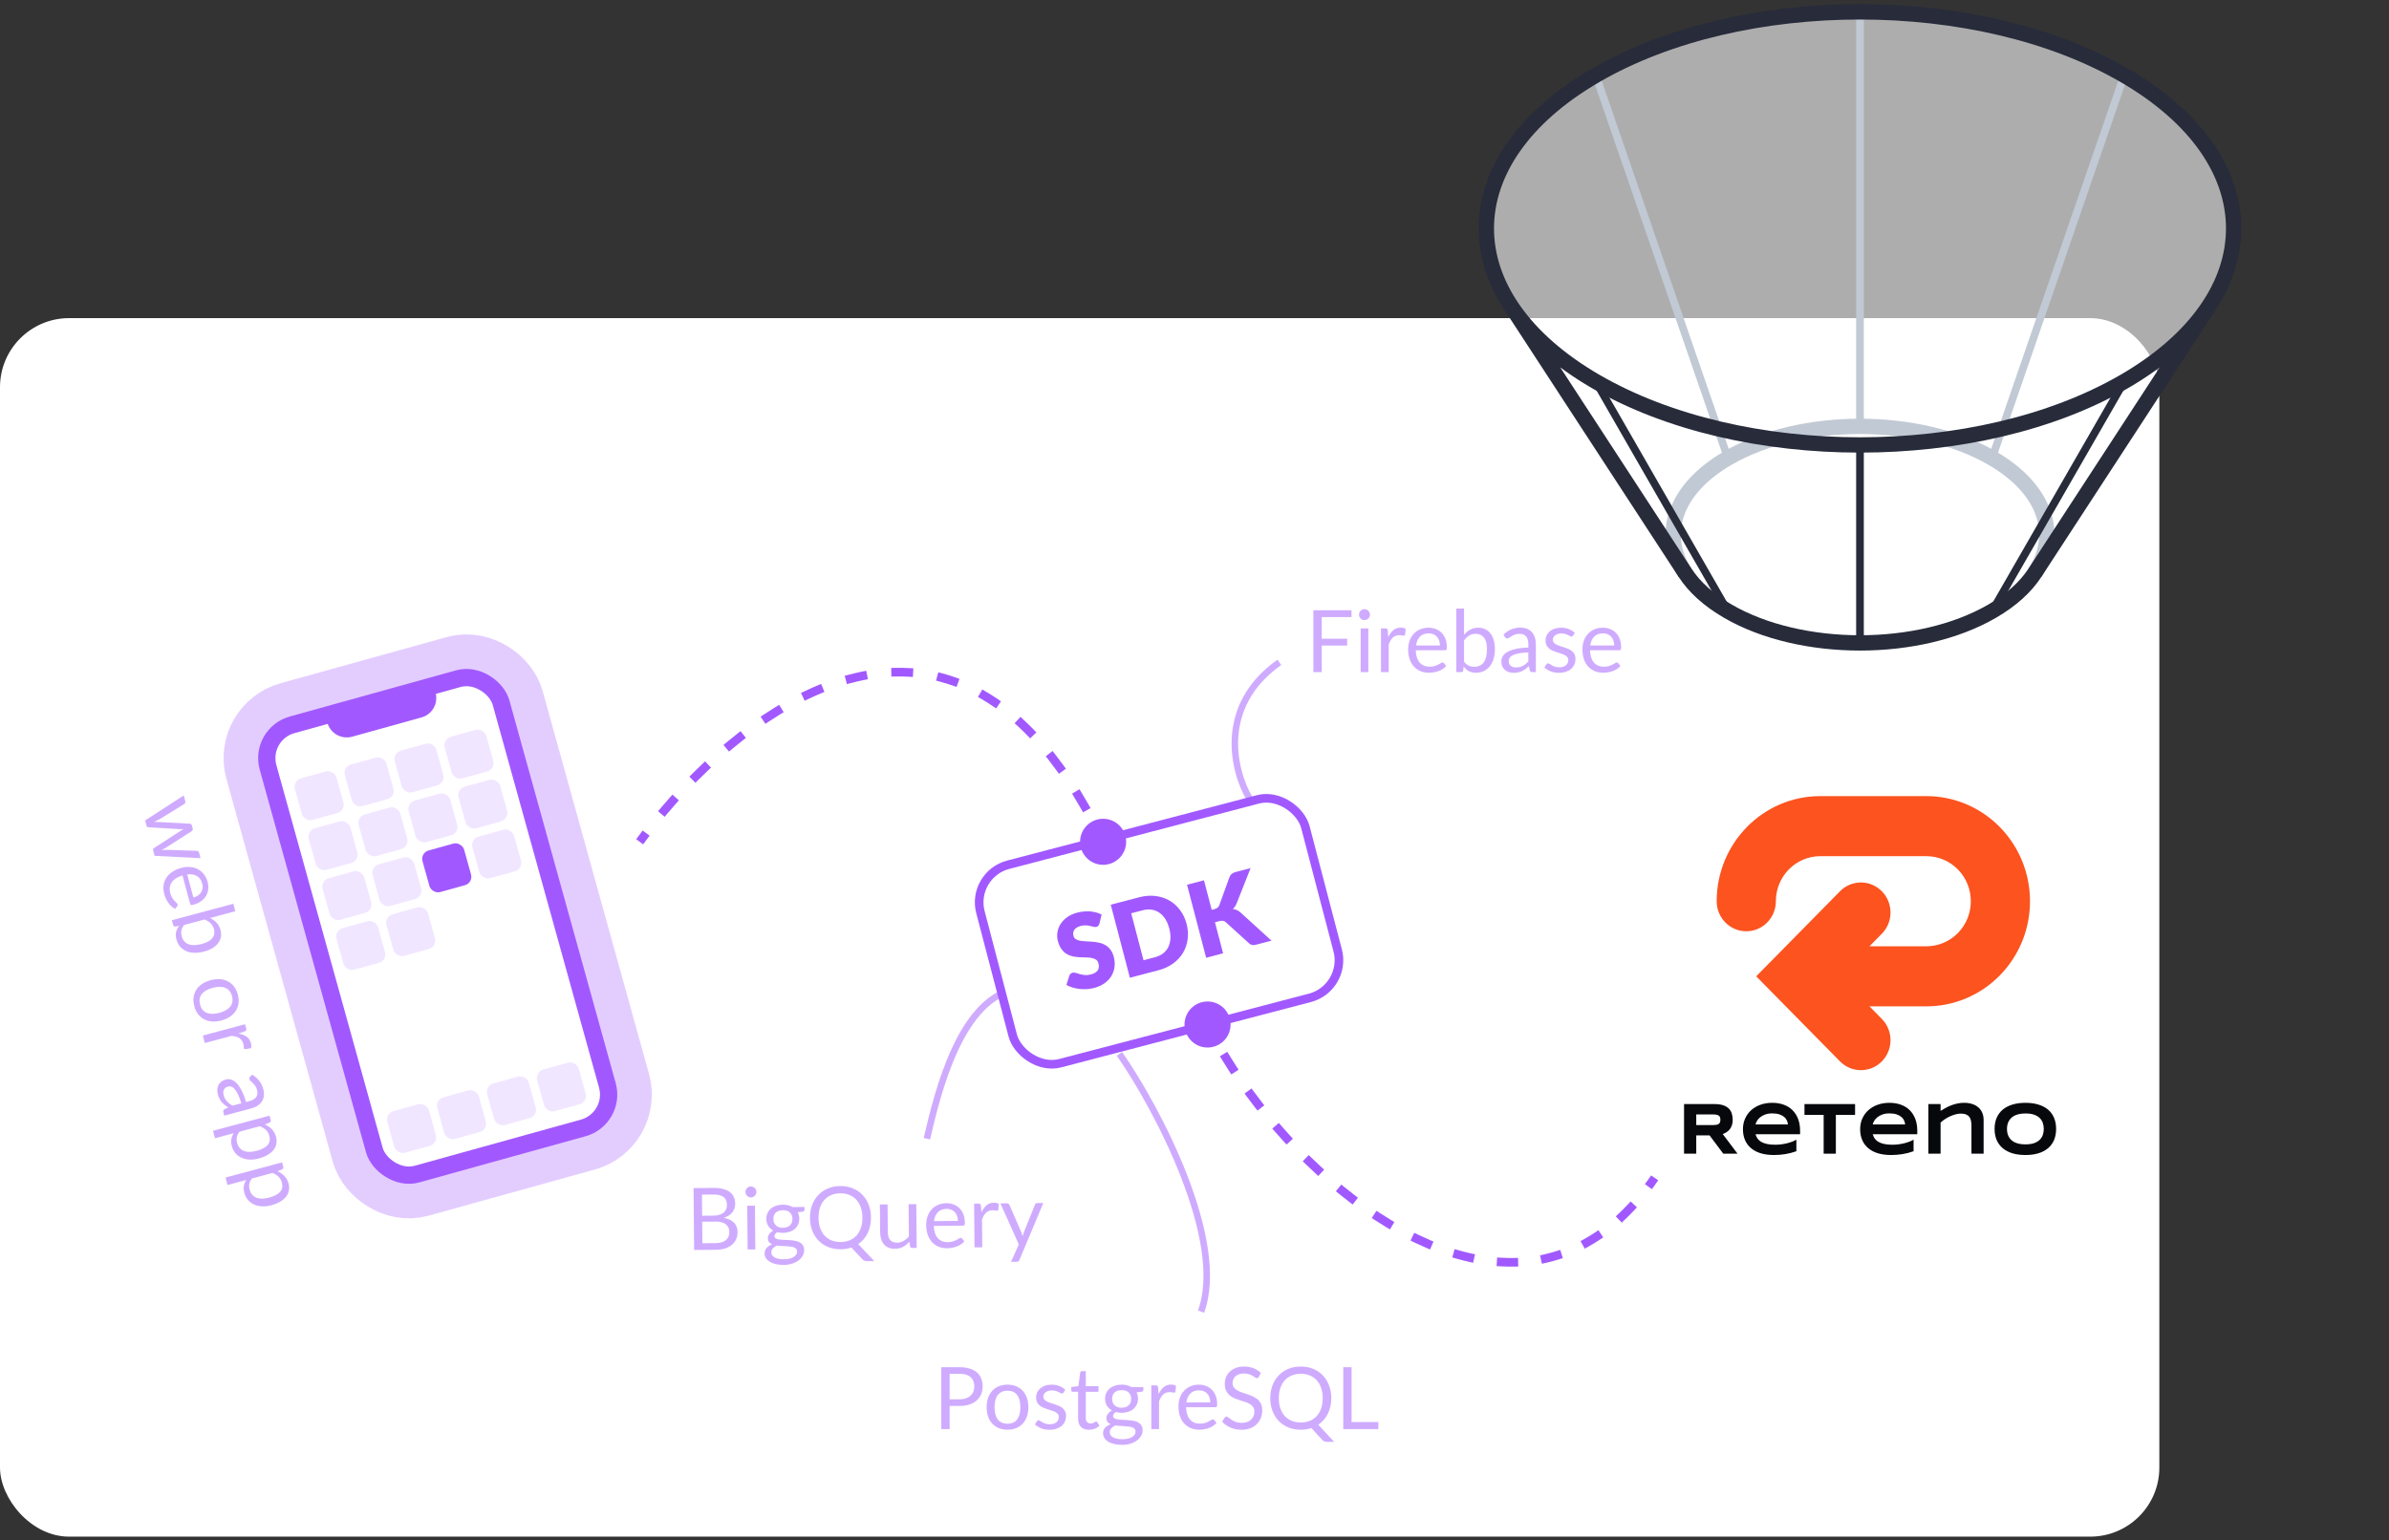 <svg xmlns="http://www.w3.org/2000/svg" width="366" height="236" viewBox="0 0 366 236" fill="none"><rect x="0" y="0" width="366" height="236" fill="#333333" stroke="none"/><rect y="48.752" width="330.816" height="186.73" rx="10.586" fill="white"></rect><path d="M259.87 176.795H258V169.194H262.688C263.192 169.194 263.619 169.251 263.968 169.365C264.321 169.479 264.607 169.642 264.825 169.852C265.047 170.062 265.206 170.317 265.304 170.615C265.405 170.911 265.455 171.241 265.455 171.606C265.455 171.927 265.413 172.207 265.329 172.447C265.248 172.686 265.138 172.893 264.996 173.066C264.859 173.236 264.697 173.38 264.513 173.498C264.328 173.616 264.133 173.714 263.928 173.791L266.196 176.795H264.008L261.912 173.996H259.87V176.795ZM263.565 171.595C263.565 171.447 263.546 171.322 263.509 171.219C263.476 171.115 263.415 171.032 263.328 170.97C263.241 170.903 263.123 170.855 262.975 170.826C262.831 170.796 262.649 170.781 262.431 170.781H259.87V172.408H262.431C262.649 172.408 262.831 172.393 262.975 172.364C263.123 172.334 263.241 172.288 263.328 172.225C263.415 172.159 263.476 172.074 263.509 171.971C263.546 171.868 263.565 171.742 263.565 171.595Z" fill="#06080C"></path><path d="M275.209 176.419C274.641 176.626 274.073 176.773 273.505 176.862C272.941 176.954 272.363 177 271.771 177C271.015 177 270.341 176.911 269.75 176.734C269.162 176.554 268.666 176.294 268.263 175.954C267.86 175.615 267.552 175.2 267.34 174.71C267.129 174.219 267.023 173.664 267.023 173.044C267.023 172.469 267.129 171.936 267.34 171.445C267.555 170.951 267.858 170.523 268.248 170.162C268.641 169.797 269.115 169.513 269.669 169.31C270.224 169.103 270.842 169 271.524 169C272.153 169 272.727 169.094 273.248 169.282C273.772 169.467 274.221 169.741 274.594 170.107C274.97 170.472 275.261 170.922 275.466 171.456C275.674 171.991 275.778 172.607 275.778 173.304V173.813H268.953C269.014 174.053 269.113 174.272 269.251 174.472C269.392 174.671 269.582 174.84 269.82 174.981C270.059 175.121 270.351 175.23 270.697 175.307C271.047 175.385 271.464 175.423 271.948 175.423C272.29 175.423 272.626 175.401 272.956 175.357C273.285 175.309 273.593 175.248 273.878 175.174C274.164 175.097 274.421 175.012 274.649 174.92C274.881 174.828 275.068 174.735 275.209 174.643V176.419ZM273.918 172.308C273.902 172.12 273.85 171.927 273.762 171.728C273.678 171.525 273.544 171.342 273.359 171.18C273.174 171.018 272.932 170.885 272.633 170.781C272.334 170.675 271.961 170.621 271.514 170.621C271.094 170.621 270.731 170.678 270.425 170.793C270.119 170.907 269.862 171.049 269.654 171.219C269.449 171.388 269.289 171.571 269.175 171.766C269.061 171.962 268.987 172.142 268.953 172.308H273.918Z" fill="#06080C"></path><path d="M281.258 170.848V176.795H279.388V170.848H276.449V169.194H284.201V170.848H281.258Z" fill="#06080C"></path><path d="M293.164 176.419C292.596 176.626 292.028 176.773 291.46 176.862C290.895 176.954 290.317 177 289.726 177C288.97 177 288.296 176.911 287.705 176.734C287.117 176.554 286.621 176.294 286.218 175.954C285.814 175.615 285.507 175.2 285.295 174.71C285.084 174.219 284.978 173.664 284.978 173.044C284.978 172.469 285.084 171.936 285.295 171.445C285.51 170.951 285.813 170.523 286.203 170.162C286.596 169.797 287.07 169.513 287.624 169.31C288.179 169.103 288.797 169 289.479 169C290.107 169 290.682 169.094 291.203 169.282C291.727 169.467 292.176 169.741 292.549 170.107C292.925 170.472 293.216 170.922 293.421 171.456C293.629 171.991 293.733 172.607 293.733 173.304V173.813H286.908C286.969 174.053 287.068 174.272 287.206 174.472C287.347 174.671 287.537 174.84 287.775 174.981C288.014 175.121 288.306 175.23 288.652 175.307C289.002 175.385 289.419 175.423 289.902 175.423C290.245 175.423 290.581 175.401 290.911 175.357C291.24 175.309 291.547 175.248 291.833 175.174C292.119 175.097 292.376 175.012 292.604 174.92C292.836 174.828 293.023 174.735 293.164 174.643V176.419ZM291.873 172.308C291.857 172.12 291.804 171.927 291.717 171.728C291.633 171.525 291.499 171.342 291.314 171.18C291.129 171.018 290.887 170.885 290.588 170.781C290.289 170.675 289.916 170.621 289.469 170.621C289.049 170.621 288.686 170.678 288.38 170.793C288.074 170.907 287.817 171.049 287.609 171.219C287.404 171.388 287.244 171.571 287.13 171.766C287.016 171.962 286.942 172.142 286.908 172.308H291.873Z" fill="#06080C"></path><path d="M302.03 176.795V172.535C302.03 172.251 302.008 171.995 301.965 171.766C301.921 171.534 301.839 171.337 301.718 171.174C301.6 171.008 301.434 170.881 301.219 170.793C301.007 170.7 300.733 170.654 300.397 170.654C300.142 170.654 299.873 170.693 299.591 170.77C299.312 170.844 299.034 170.944 298.759 171.069C298.483 171.195 298.22 171.34 297.968 171.506C297.719 171.672 297.497 171.846 297.302 172.026V176.795H295.432V169.194H297.302V170.234C297.537 170.086 297.788 169.941 298.053 169.797C298.319 169.649 298.601 169.516 298.9 169.398C299.199 169.28 299.517 169.184 299.853 169.111C300.189 169.037 300.543 169 300.916 169C301.383 169 301.8 169.063 302.166 169.188C302.536 169.31 302.849 169.485 303.104 169.714C303.359 169.939 303.554 170.213 303.689 170.538C303.826 170.859 303.895 171.219 303.895 171.617V176.795H302.03Z" fill="#06080C"></path><path d="M315 173C315 173.653 314.891 174.23 314.672 174.732C314.454 175.23 314.141 175.646 313.735 175.982C313.328 176.318 312.834 176.572 312.253 176.746C311.675 176.915 311.025 177 310.302 177C309.58 177 308.926 176.915 308.341 176.746C307.76 176.572 307.264 176.318 306.854 175.982C306.444 175.646 306.128 175.23 305.907 174.732C305.685 174.23 305.574 173.653 305.574 173C305.574 172.347 305.685 171.772 305.907 171.274C306.128 170.772 306.444 170.354 306.854 170.018C307.264 169.682 307.76 169.43 308.341 169.26C308.926 169.087 309.58 169 310.302 169C311.025 169 311.675 169.087 312.253 169.26C312.834 169.43 313.328 169.682 313.735 170.018C314.141 170.354 314.454 170.772 314.672 171.274C314.891 171.772 315 172.347 315 173ZM313.11 173C313.11 172.716 313.068 172.434 312.984 172.154C312.903 171.87 312.757 171.615 312.545 171.39C312.337 171.165 312.051 170.982 311.688 170.842C311.325 170.702 310.863 170.632 310.302 170.632C309.926 170.632 309.595 170.665 309.309 170.732C309.023 170.794 308.776 170.883 308.568 170.997C308.36 171.112 308.185 171.246 308.044 171.401C307.903 171.552 307.79 171.716 307.706 171.893C307.622 172.067 307.562 172.249 307.525 172.441C307.491 172.629 307.474 172.816 307.474 173C307.474 173.188 307.491 173.378 307.525 173.57C307.562 173.762 307.622 173.946 307.706 174.123C307.79 174.296 307.903 174.459 308.044 174.61C308.185 174.761 308.36 174.894 308.568 175.008C308.776 175.119 309.023 175.207 309.309 175.274C309.595 175.337 309.926 175.368 310.302 175.368C310.863 175.368 311.325 175.298 311.688 175.158C312.051 175.018 312.337 174.835 312.545 174.61C312.757 174.385 312.903 174.132 312.984 173.852C313.068 173.568 313.11 173.284 313.11 173Z" fill="#06080C"></path><path fill-rule="evenodd" clip-rule="evenodd" d="M272.066 138.11C272.066 134.297 275.11 131.205 278.865 131.205H295.135C296.938 131.205 298.668 131.933 299.943 133.228C302.598 135.924 302.598 140.295 299.943 142.992C298.668 144.286 296.938 145.014 295.135 145.014H286.408L288.303 143.09C290.073 141.293 290.073 138.378 288.303 136.581C286.532 134.784 283.662 134.784 281.892 136.581L269.055 149.616L281.892 162.652C283.662 164.449 286.532 164.449 288.303 162.652C290.073 160.854 290.073 157.94 288.303 156.143L286.408 154.219H295.135C299.343 154.219 303.378 152.522 306.353 149.501C312.549 143.21 312.549 133.01 306.353 126.718C303.378 123.697 299.343 122 295.135 122H278.865C270.115 122 263.02 129.192 263 138.072C263 138.084 263 138.097 263 138.11C263 140.652 265.029 142.712 267.533 142.712C270.036 142.712 272.066 140.652 272.066 138.11L272.066 138.11Z" fill="#FC531F"></path><path opacity="0.5" d="M202.494 94.564V97.879H206.391V98.924H202.494V103H201.211V93.519H207.053V94.564H202.494ZM209.633 96.298V103H208.455V96.298H209.633ZM209.884 94.194C209.884 94.308 209.86 94.416 209.812 94.518C209.768 94.615 209.706 94.703 209.626 94.782C209.551 94.858 209.461 94.917 209.355 94.961C209.254 95.005 209.146 95.027 209.031 95.027C208.916 95.027 208.808 95.005 208.707 94.961C208.61 94.917 208.524 94.858 208.449 94.782C208.374 94.703 208.314 94.615 208.27 94.518C208.226 94.416 208.204 94.308 208.204 94.194C208.204 94.079 208.226 93.971 208.27 93.87C208.314 93.764 208.374 93.673 208.449 93.598C208.524 93.519 208.61 93.457 208.707 93.413C208.808 93.369 208.916 93.347 209.031 93.347C209.146 93.347 209.254 93.369 209.355 93.413C209.461 93.457 209.551 93.519 209.626 93.598C209.706 93.673 209.768 93.764 209.812 93.87C209.86 93.971 209.884 94.079 209.884 94.194ZM212.686 97.641C212.898 97.182 213.158 96.825 213.467 96.569C213.776 96.309 214.153 96.179 214.598 96.179C214.74 96.179 214.874 96.194 215.002 96.225C215.134 96.256 215.251 96.304 215.353 96.371L215.267 97.25C215.24 97.361 215.174 97.416 215.068 97.416C215.006 97.416 214.916 97.403 214.797 97.376C214.678 97.35 214.543 97.336 214.393 97.336C214.182 97.336 213.992 97.367 213.824 97.429C213.661 97.491 213.513 97.583 213.381 97.707C213.253 97.826 213.136 97.976 213.03 98.157C212.929 98.333 212.836 98.536 212.752 98.766V103H211.568V96.298H212.243C212.371 96.298 212.459 96.322 212.508 96.371C212.556 96.419 212.589 96.503 212.607 96.622L212.686 97.641ZM220.603 98.918C220.603 98.644 220.563 98.395 220.484 98.17C220.409 97.941 220.296 97.744 220.146 97.581C220.001 97.414 219.822 97.286 219.61 97.198C219.399 97.105 219.158 97.058 218.889 97.058C218.324 97.058 217.877 97.224 217.546 97.555C217.22 97.881 217.017 98.335 216.937 98.918H220.603ZM221.555 102.06C221.41 102.237 221.236 102.391 221.033 102.524C220.83 102.652 220.612 102.757 220.378 102.841C220.148 102.925 219.91 102.987 219.663 103.026C219.416 103.071 219.171 103.093 218.929 103.093C218.466 103.093 218.038 103.015 217.645 102.861C217.257 102.702 216.92 102.473 216.633 102.173C216.351 101.869 216.13 101.494 215.971 101.048C215.812 100.603 215.733 100.091 215.733 99.513C215.733 99.046 215.804 98.609 215.945 98.203C216.09 97.797 216.298 97.447 216.567 97.151C216.836 96.851 217.164 96.618 217.553 96.45C217.941 96.278 218.377 96.192 218.863 96.192C219.264 96.192 219.634 96.26 219.974 96.397C220.318 96.529 220.614 96.723 220.861 96.979C221.112 97.231 221.308 97.544 221.45 97.919C221.591 98.289 221.661 98.713 221.661 99.189C221.661 99.374 221.641 99.498 221.602 99.559C221.562 99.621 221.487 99.652 221.377 99.652H216.898C216.911 100.076 216.968 100.444 217.07 100.757C217.175 101.07 217.321 101.333 217.506 101.544C217.692 101.752 217.912 101.908 218.168 102.014C218.424 102.116 218.71 102.166 219.028 102.166C219.324 102.166 219.577 102.133 219.789 102.067C220.005 101.997 220.19 101.922 220.345 101.842C220.499 101.763 220.627 101.69 220.728 101.624C220.834 101.553 220.925 101.518 221 101.518C221.097 101.518 221.172 101.555 221.225 101.63L221.555 102.06ZM224.292 101.386C224.508 101.677 224.744 101.882 225 102.001C225.26 102.12 225.545 102.18 225.854 102.18C226.484 102.18 226.967 101.957 227.303 101.511C227.638 101.066 227.805 100.402 227.805 99.52C227.805 98.699 227.656 98.097 227.356 97.714C227.06 97.325 226.637 97.131 226.085 97.131C225.701 97.131 225.366 97.219 225.08 97.396C224.797 97.572 224.535 97.822 224.292 98.144V101.386ZM224.292 97.264C224.575 96.937 224.892 96.677 225.245 96.483C225.602 96.289 226.012 96.192 226.476 96.192C226.868 96.192 227.221 96.267 227.534 96.417C227.852 96.567 228.121 96.785 228.341 97.072C228.562 97.354 228.73 97.698 228.844 98.104C228.963 98.51 229.023 98.966 229.023 99.474C229.023 100.016 228.957 100.51 228.824 100.956C228.692 101.401 228.5 101.783 228.249 102.1C228.002 102.413 227.7 102.658 227.342 102.835C226.985 103.007 226.584 103.093 226.138 103.093C225.697 103.093 225.324 103.011 225.02 102.848C224.72 102.68 224.458 102.444 224.233 102.14L224.173 102.749C224.138 102.916 224.036 103 223.869 103H223.108V93.254H224.292V97.264ZM234.145 99.983C233.602 100.001 233.139 100.045 232.755 100.115C232.376 100.181 232.065 100.27 231.823 100.38C231.584 100.49 231.41 100.62 231.3 100.77C231.194 100.92 231.141 101.088 231.141 101.273C231.141 101.45 231.17 101.602 231.227 101.73C231.284 101.858 231.362 101.963 231.459 102.047C231.56 102.127 231.677 102.186 231.809 102.226C231.946 102.261 232.092 102.279 232.246 102.279C232.453 102.279 232.643 102.259 232.815 102.219C232.987 102.175 233.148 102.113 233.298 102.034C233.452 101.955 233.598 101.86 233.735 101.75C233.876 101.639 234.013 101.514 234.145 101.372V99.983ZM230.34 97.244C230.711 96.886 231.11 96.62 231.538 96.443C231.966 96.267 232.44 96.179 232.961 96.179C233.335 96.179 233.668 96.24 233.96 96.364C234.251 96.487 234.495 96.659 234.694 96.88C234.892 97.1 235.042 97.367 235.144 97.68C235.245 97.994 235.296 98.338 235.296 98.713V103H234.773C234.659 103 234.57 102.982 234.509 102.947C234.447 102.907 234.398 102.832 234.363 102.722L234.231 102.087C234.054 102.25 233.882 102.396 233.715 102.524C233.547 102.647 233.371 102.753 233.185 102.841C233 102.925 232.802 102.989 232.59 103.033C232.383 103.082 232.151 103.106 231.895 103.106C231.635 103.106 231.39 103.071 231.161 103C230.932 102.925 230.731 102.815 230.559 102.669C230.391 102.524 230.257 102.341 230.155 102.12C230.058 101.895 230.01 101.63 230.01 101.326C230.01 101.061 230.082 100.808 230.228 100.565C230.374 100.318 230.61 100.1 230.936 99.91C231.262 99.721 231.688 99.566 232.213 99.447C232.738 99.323 233.382 99.253 234.145 99.235V98.713C234.145 98.192 234.032 97.8 233.807 97.535C233.582 97.266 233.254 97.131 232.822 97.131C232.53 97.131 232.286 97.169 232.087 97.244C231.893 97.314 231.723 97.396 231.578 97.489C231.437 97.577 231.313 97.658 231.207 97.733C231.106 97.804 231.004 97.839 230.903 97.839C230.823 97.839 230.755 97.819 230.698 97.78C230.64 97.736 230.592 97.683 230.552 97.621L230.34 97.244ZM240.994 97.403C240.941 97.5 240.859 97.548 240.749 97.548C240.683 97.548 240.608 97.524 240.524 97.475C240.44 97.427 240.336 97.374 240.213 97.317C240.094 97.255 239.95 97.2 239.783 97.151C239.615 97.098 239.417 97.072 239.187 97.072C238.989 97.072 238.81 97.098 238.651 97.151C238.493 97.2 238.356 97.268 238.241 97.356C238.131 97.445 238.045 97.548 237.983 97.667C237.926 97.782 237.897 97.908 237.897 98.044C237.897 98.216 237.946 98.36 238.043 98.474C238.144 98.589 238.277 98.688 238.44 98.772C238.603 98.856 238.788 98.931 238.996 98.997C239.203 99.059 239.415 99.127 239.631 99.202C239.851 99.273 240.065 99.352 240.272 99.44C240.48 99.529 240.665 99.639 240.828 99.771C240.991 99.904 241.122 100.067 241.219 100.261C241.32 100.451 241.371 100.68 241.371 100.949C241.371 101.258 241.316 101.544 241.205 101.809C241.095 102.069 240.932 102.296 240.716 102.491C240.5 102.68 240.235 102.83 239.922 102.94C239.609 103.051 239.247 103.106 238.837 103.106C238.369 103.106 237.946 103.031 237.566 102.881C237.187 102.727 236.865 102.53 236.6 102.292L236.878 101.842C236.914 101.785 236.955 101.741 237.004 101.71C237.053 101.679 237.114 101.664 237.189 101.664C237.269 101.664 237.352 101.694 237.441 101.756C237.529 101.818 237.635 101.886 237.758 101.961C237.886 102.036 238.041 102.105 238.221 102.166C238.402 102.228 238.627 102.259 238.896 102.259C239.126 102.259 239.326 102.23 239.498 102.173C239.67 102.111 239.814 102.03 239.928 101.928C240.043 101.827 240.127 101.71 240.18 101.577C240.237 101.445 240.266 101.304 240.266 101.154C240.266 100.969 240.215 100.817 240.114 100.698C240.017 100.574 239.887 100.47 239.723 100.387C239.56 100.298 239.373 100.223 239.161 100.162C238.954 100.095 238.74 100.027 238.519 99.957C238.303 99.886 238.089 99.806 237.877 99.718C237.67 99.626 237.485 99.511 237.322 99.374C237.158 99.237 237.026 99.07 236.925 98.871C236.828 98.668 236.779 98.424 236.779 98.137C236.779 97.881 236.832 97.636 236.938 97.403C237.044 97.164 237.198 96.957 237.401 96.781C237.604 96.6 237.853 96.457 238.149 96.351C238.444 96.245 238.782 96.192 239.161 96.192C239.602 96.192 239.997 96.262 240.345 96.403C240.698 96.54 241.002 96.73 241.258 96.972L240.994 97.403ZM247.301 98.918C247.301 98.644 247.261 98.395 247.181 98.17C247.106 97.941 246.994 97.744 246.844 97.581C246.698 97.414 246.52 97.286 246.308 97.198C246.096 97.105 245.856 97.058 245.587 97.058C245.022 97.058 244.575 97.224 244.244 97.555C243.917 97.881 243.715 98.335 243.635 98.918H247.301ZM248.253 102.06C248.108 102.237 247.934 102.391 247.731 102.524C247.528 102.652 247.309 102.757 247.076 102.841C246.846 102.925 246.608 102.987 246.361 103.026C246.114 103.071 245.869 103.093 245.627 103.093C245.163 103.093 244.736 103.015 244.343 102.861C243.955 102.702 243.617 102.473 243.331 102.173C243.048 101.869 242.828 101.494 242.669 101.048C242.51 100.603 242.431 100.091 242.431 99.513C242.431 99.046 242.502 98.609 242.643 98.203C242.788 97.797 242.996 97.447 243.265 97.151C243.534 96.851 243.862 96.618 244.25 96.45C244.639 96.278 245.075 96.192 245.56 96.192C245.962 96.192 246.332 96.26 246.672 96.397C247.016 96.529 247.312 96.723 247.559 96.979C247.81 97.231 248.006 97.544 248.147 97.919C248.289 98.289 248.359 98.713 248.359 99.189C248.359 99.374 248.339 99.498 248.3 99.559C248.26 99.621 248.185 99.652 248.075 99.652H243.595C243.609 100.076 243.666 100.444 243.767 100.757C243.873 101.07 244.019 101.333 244.204 101.544C244.389 101.752 244.61 101.908 244.866 102.014C245.122 102.116 245.408 102.166 245.726 102.166C246.021 102.166 246.275 102.133 246.487 102.067C246.703 101.997 246.888 101.922 247.043 101.842C247.197 101.763 247.325 101.69 247.426 101.624C247.532 101.553 247.623 101.518 247.698 101.518C247.795 101.518 247.87 101.555 247.922 101.63L248.253 102.06Z" fill="#A159FF"></path><path opacity="0.5" d="M147.009 214.435C147.376 214.435 147.698 214.386 147.975 214.289C148.258 214.192 148.494 214.058 148.683 213.886C148.877 213.709 149.023 213.5 149.12 213.257C149.217 213.014 149.266 212.748 149.266 212.456C149.266 211.852 149.078 211.38 148.703 211.041C148.333 210.701 147.768 210.531 147.009 210.531H145.488V214.435H147.009ZM147.009 209.519C147.609 209.519 148.13 209.589 148.571 209.731C149.016 209.867 149.385 210.064 149.676 210.319C149.967 210.575 150.183 210.884 150.324 211.246C150.47 211.607 150.543 212.011 150.543 212.456C150.543 212.898 150.465 213.301 150.311 213.667C150.157 214.033 149.929 214.349 149.63 214.613C149.334 214.878 148.966 215.085 148.525 215.235C148.088 215.381 147.583 215.454 147.009 215.454H145.488V219H144.211V209.519H147.009ZM154.356 212.192C154.846 212.192 155.287 212.273 155.68 212.437C156.072 212.6 156.408 212.831 156.685 213.131C156.963 213.431 157.175 213.795 157.321 214.223C157.471 214.646 157.546 215.121 157.546 215.646C157.546 216.175 157.471 216.651 157.321 217.075C157.175 217.498 156.963 217.86 156.685 218.16C156.408 218.46 156.072 218.691 155.68 218.854C155.287 219.013 154.846 219.093 154.356 219.093C153.862 219.093 153.417 219.013 153.02 218.854C152.627 218.691 152.292 218.46 152.014 218.16C151.736 217.86 151.523 217.498 151.373 217.075C151.227 216.651 151.154 216.175 151.154 215.646C151.154 215.121 151.227 214.646 151.373 214.223C151.523 213.795 151.736 213.431 152.014 213.131C152.292 212.831 152.627 212.6 153.02 212.437C153.417 212.273 153.862 212.192 154.356 212.192ZM154.356 218.173C155.018 218.173 155.512 217.952 155.839 217.511C156.165 217.066 156.328 216.446 156.328 215.652C156.328 214.854 156.165 214.232 155.839 213.786C155.512 213.341 155.018 213.118 154.356 213.118C154.021 213.118 153.728 213.175 153.477 213.29C153.23 213.405 153.022 213.57 152.855 213.786C152.691 214.002 152.568 214.269 152.484 214.587C152.405 214.9 152.365 215.255 152.365 215.652C152.365 216.446 152.528 217.066 152.855 217.511C153.185 217.952 153.686 218.173 154.356 218.173ZM162.943 213.403C162.89 213.5 162.808 213.548 162.698 213.548C162.632 213.548 162.557 213.524 162.473 213.475C162.389 213.427 162.286 213.374 162.162 213.317C162.043 213.255 161.9 213.2 161.732 213.151C161.565 213.098 161.366 213.072 161.137 213.072C160.938 213.072 160.76 213.098 160.601 213.151C160.442 213.2 160.305 213.268 160.191 213.356C160.08 213.445 159.994 213.548 159.932 213.667C159.875 213.782 159.846 213.908 159.846 214.044C159.846 214.216 159.895 214.36 159.992 214.474C160.093 214.589 160.226 214.688 160.389 214.772C160.552 214.856 160.737 214.931 160.945 214.997C161.152 215.059 161.364 215.127 161.58 215.202C161.8 215.273 162.014 215.352 162.222 215.44C162.429 215.529 162.614 215.639 162.778 215.771C162.941 215.904 163.071 216.067 163.168 216.261C163.269 216.451 163.32 216.68 163.32 216.949C163.32 217.258 163.265 217.544 163.155 217.809C163.044 218.069 162.881 218.296 162.665 218.491C162.449 218.68 162.184 218.83 161.871 218.94C161.558 219.051 161.196 219.106 160.786 219.106C160.318 219.106 159.895 219.031 159.516 218.881C159.136 218.727 158.814 218.53 158.55 218.292L158.828 217.842C158.863 217.785 158.905 217.741 158.953 217.71C159.002 217.679 159.064 217.664 159.139 217.664C159.218 217.664 159.302 217.694 159.39 217.756C159.478 217.818 159.584 217.886 159.708 217.961C159.835 218.036 159.99 218.105 160.171 218.166C160.352 218.228 160.576 218.259 160.846 218.259C161.075 218.259 161.276 218.23 161.448 218.173C161.62 218.111 161.763 218.03 161.878 217.928C161.992 217.827 162.076 217.71 162.129 217.577C162.186 217.445 162.215 217.304 162.215 217.154C162.215 216.969 162.164 216.817 162.063 216.698C161.966 216.574 161.836 216.47 161.673 216.387C161.509 216.298 161.322 216.223 161.11 216.162C160.903 216.095 160.689 216.027 160.468 215.956C160.252 215.886 160.038 215.807 159.827 215.718C159.619 215.626 159.434 215.511 159.271 215.374C159.108 215.238 158.975 215.07 158.874 214.871C158.777 214.669 158.728 214.424 158.728 214.137C158.728 213.881 158.781 213.636 158.887 213.403C158.993 213.164 159.147 212.957 159.35 212.781C159.553 212.6 159.802 212.456 160.098 212.351C160.393 212.245 160.731 212.192 161.11 212.192C161.551 212.192 161.946 212.262 162.295 212.404C162.647 212.54 162.952 212.73 163.208 212.973L162.943 213.403ZM166.822 219.106C166.292 219.106 165.884 218.958 165.598 218.663C165.315 218.367 165.174 217.941 165.174 217.386V213.284H164.367C164.296 213.284 164.237 213.264 164.188 213.224C164.14 213.18 164.116 213.114 164.116 213.025V212.556L165.214 212.417L165.485 210.346C165.498 210.28 165.527 210.227 165.571 210.187C165.62 210.143 165.681 210.121 165.756 210.121H166.352V212.43H168.29V213.284H166.352V217.306C166.352 217.589 166.42 217.798 166.557 217.935C166.694 218.072 166.87 218.14 167.086 218.14C167.21 218.14 167.316 218.124 167.404 218.094C167.496 218.058 167.576 218.021 167.642 217.981C167.708 217.941 167.763 217.906 167.807 217.875C167.856 217.84 167.898 217.822 167.933 217.822C167.995 217.822 168.05 217.86 168.099 217.935L168.443 218.497C168.24 218.687 167.995 218.837 167.708 218.947C167.422 219.053 167.126 219.106 166.822 219.106ZM171.842 215.725C172.08 215.725 172.29 215.692 172.471 215.626C172.651 215.56 172.804 215.467 172.927 215.348C173.051 215.229 173.143 215.088 173.205 214.924C173.267 214.757 173.298 214.574 173.298 214.375C173.298 213.965 173.172 213.639 172.921 213.396C172.674 213.153 172.314 213.032 171.842 213.032C171.366 213.032 171.002 213.153 170.75 213.396C170.503 213.639 170.38 213.965 170.38 214.375C170.38 214.574 170.411 214.757 170.472 214.924C170.539 215.088 170.633 215.229 170.757 215.348C170.88 215.467 171.033 215.56 171.214 215.626C171.394 215.692 171.604 215.725 171.842 215.725ZM173.966 219.364C173.966 219.201 173.92 219.068 173.827 218.967C173.734 218.865 173.609 218.786 173.45 218.729C173.295 218.671 173.115 218.632 172.907 218.61C172.7 218.583 172.479 218.563 172.246 218.55C172.016 218.537 171.783 218.524 171.544 218.51C171.306 218.497 171.077 218.475 170.856 218.444C170.609 218.559 170.406 218.704 170.248 218.881C170.093 219.053 170.016 219.256 170.016 219.49C170.016 219.64 170.053 219.779 170.128 219.906C170.208 220.039 170.327 220.151 170.486 220.244C170.645 220.341 170.843 220.416 171.081 220.469C171.324 220.526 171.608 220.555 171.935 220.555C172.252 220.555 172.537 220.526 172.788 220.469C173.04 220.411 173.251 220.33 173.423 220.224C173.6 220.118 173.734 219.992 173.827 219.847C173.92 219.701 173.966 219.54 173.966 219.364ZM175.163 212.562V212.999C175.163 213.145 175.071 213.237 174.886 213.277L174.125 213.376C174.275 213.667 174.35 213.989 174.35 214.342C174.35 214.669 174.286 214.966 174.158 215.235C174.034 215.5 173.862 215.727 173.642 215.917C173.421 216.106 173.157 216.252 172.848 216.353C172.539 216.455 172.204 216.506 171.842 216.506C171.529 216.506 171.233 216.468 170.955 216.393C170.814 216.481 170.706 216.576 170.631 216.678C170.556 216.775 170.519 216.874 170.519 216.975C170.519 217.134 170.583 217.255 170.711 217.339C170.843 217.419 171.015 217.476 171.227 217.511C171.438 217.547 171.679 217.569 171.948 217.577C172.221 217.586 172.499 217.602 172.782 217.624C173.068 217.641 173.346 217.675 173.615 217.723C173.889 217.772 174.131 217.851 174.343 217.961C174.555 218.072 174.725 218.224 174.852 218.418C174.985 218.612 175.051 218.863 175.051 219.172C175.051 219.459 174.978 219.737 174.833 220.006C174.691 220.275 174.486 220.513 174.217 220.72C173.948 220.932 173.617 221.1 173.225 221.223C172.837 221.351 172.398 221.415 171.908 221.415C171.419 221.415 170.991 221.366 170.625 221.269C170.259 221.172 169.954 221.042 169.712 220.879C169.469 220.716 169.286 220.526 169.162 220.31C169.043 220.098 168.984 219.876 168.984 219.642C168.984 219.311 169.087 219.031 169.295 218.802C169.502 218.572 169.787 218.389 170.148 218.252C169.95 218.164 169.791 218.047 169.672 217.902C169.557 217.752 169.5 217.551 169.5 217.3C169.5 217.203 169.518 217.103 169.553 217.002C169.588 216.896 169.641 216.792 169.712 216.691C169.787 216.585 169.877 216.486 169.983 216.393C170.089 216.301 170.212 216.219 170.353 216.148C170.023 215.963 169.765 215.718 169.579 215.414C169.394 215.105 169.301 214.748 169.301 214.342C169.301 214.016 169.363 213.72 169.487 213.456C169.615 213.186 169.791 212.959 170.016 212.774C170.241 212.584 170.508 212.439 170.817 212.337C171.13 212.236 171.472 212.185 171.842 212.185C172.133 212.185 172.404 212.218 172.656 212.284C172.907 212.346 173.137 212.439 173.344 212.562H175.163ZM177.499 213.641C177.711 213.182 177.971 212.825 178.28 212.569C178.589 212.309 178.966 212.179 179.412 212.179C179.553 212.179 179.687 212.194 179.815 212.225C179.947 212.256 180.064 212.304 180.166 212.37L180.08 213.25C180.053 213.361 179.987 213.416 179.881 213.416C179.82 213.416 179.729 213.403 179.61 213.376C179.491 213.35 179.356 213.336 179.206 213.336C178.995 213.336 178.805 213.367 178.637 213.429C178.474 213.491 178.326 213.583 178.194 213.707C178.066 213.826 177.949 213.976 177.843 214.157C177.742 214.333 177.649 214.536 177.566 214.766V219H176.381V212.298H177.056C177.184 212.298 177.272 212.322 177.321 212.37C177.369 212.419 177.402 212.503 177.42 212.622L177.499 213.641ZM185.416 214.918C185.416 214.644 185.376 214.395 185.297 214.17C185.222 213.941 185.109 213.744 184.959 213.581C184.814 213.414 184.635 213.286 184.423 213.197C184.212 213.105 183.971 213.059 183.702 213.059C183.138 213.059 182.69 213.224 182.359 213.555C182.033 213.881 181.83 214.335 181.75 214.918H185.416ZM186.369 218.06C186.223 218.237 186.049 218.391 185.846 218.524C185.643 218.652 185.425 218.757 185.191 218.841C184.962 218.925 184.723 218.987 184.476 219.026C184.229 219.071 183.985 219.093 183.742 219.093C183.279 219.093 182.851 219.015 182.458 218.861C182.07 218.702 181.733 218.473 181.446 218.173C181.164 217.869 180.943 217.494 180.784 217.048C180.626 216.603 180.546 216.091 180.546 215.513C180.546 215.046 180.617 214.609 180.758 214.203C180.904 213.797 181.111 213.447 181.38 213.151C181.649 212.851 181.978 212.617 182.366 212.45C182.754 212.278 183.191 212.192 183.676 212.192C184.077 212.192 184.448 212.26 184.787 212.397C185.131 212.529 185.427 212.723 185.674 212.979C185.925 213.231 186.122 213.544 186.263 213.919C186.404 214.289 186.474 214.713 186.474 215.189C186.474 215.374 186.455 215.498 186.415 215.56C186.375 215.621 186.3 215.652 186.19 215.652H181.711C181.724 216.076 181.781 216.444 181.883 216.757C181.989 217.07 182.134 217.333 182.319 217.544C182.505 217.752 182.725 217.908 182.981 218.014C183.237 218.116 183.524 218.166 183.841 218.166C184.137 218.166 184.39 218.133 184.602 218.067C184.818 217.997 185.003 217.922 185.158 217.842C185.312 217.763 185.44 217.69 185.542 217.624C185.647 217.553 185.738 217.518 185.813 217.518C185.91 217.518 185.985 217.555 186.038 217.63L186.369 218.06ZM192.855 211.001C192.815 211.067 192.771 211.118 192.723 211.153C192.678 211.184 192.623 211.199 192.557 211.199C192.482 211.199 192.394 211.162 192.292 211.087C192.191 211.012 192.063 210.93 191.909 210.842C191.759 210.749 191.576 210.666 191.36 210.591C191.148 210.516 190.89 210.478 190.585 210.478C190.299 210.478 190.045 210.518 189.825 210.597C189.608 210.672 189.425 210.776 189.275 210.908C189.13 211.041 189.02 211.197 188.945 211.378C188.87 211.554 188.832 211.746 188.832 211.954C188.832 212.218 188.896 212.439 189.024 212.615C189.156 212.787 189.328 212.935 189.54 213.059C189.756 213.182 189.999 213.29 190.268 213.383C190.541 213.471 190.819 213.564 191.102 213.661C191.388 213.758 191.666 213.868 191.935 213.991C192.209 214.111 192.451 214.263 192.663 214.448C192.879 214.633 193.051 214.86 193.179 215.129C193.311 215.399 193.378 215.729 193.378 216.122C193.378 216.537 193.307 216.927 193.166 217.293C193.025 217.655 192.817 217.97 192.544 218.239C192.275 218.508 191.942 218.72 191.545 218.874C191.152 219.029 190.705 219.106 190.202 219.106C189.584 219.106 189.024 218.996 188.521 218.775C188.018 218.55 187.588 218.248 187.231 217.869L187.602 217.26C187.637 217.211 187.679 217.172 187.727 217.141C187.78 217.106 187.837 217.088 187.899 217.088C187.957 217.088 188.021 217.112 188.091 217.161C188.166 217.205 188.25 217.262 188.343 217.333C188.435 217.403 188.541 217.48 188.66 217.564C188.779 217.648 188.914 217.725 189.064 217.796C189.218 217.866 189.392 217.926 189.586 217.974C189.78 218.019 189.999 218.041 190.241 218.041C190.546 218.041 190.817 217.999 191.055 217.915C191.293 217.831 191.494 217.714 191.657 217.564C191.825 217.41 191.953 217.227 192.041 217.015C192.129 216.803 192.173 216.567 192.173 216.307C192.173 216.02 192.107 215.787 191.975 215.606C191.847 215.421 191.677 215.266 191.465 215.143C191.254 215.019 191.011 214.916 190.738 214.832C190.464 214.744 190.186 214.655 189.904 214.567C189.622 214.474 189.344 214.369 189.07 214.249C188.797 214.13 188.554 213.976 188.343 213.786C188.131 213.597 187.959 213.361 187.826 213.078C187.699 212.792 187.635 212.439 187.635 212.02C187.635 211.685 187.699 211.36 187.826 211.047C187.959 210.734 188.148 210.456 188.395 210.214C188.647 209.971 188.953 209.777 189.315 209.631C189.681 209.486 190.1 209.413 190.572 209.413C191.102 209.413 191.582 209.497 192.015 209.664C192.451 209.832 192.835 210.075 193.166 210.392L192.855 211.001ZM195.918 214.263C195.918 214.845 195.997 215.368 196.156 215.831C196.315 216.29 196.54 216.68 196.831 217.002C197.126 217.319 197.481 217.564 197.896 217.736C198.311 217.904 198.772 217.988 199.279 217.988C199.791 217.988 200.254 217.904 200.668 217.736C201.083 217.564 201.436 217.319 201.727 217.002C202.018 216.68 202.243 216.29 202.402 215.831C202.561 215.368 202.64 214.845 202.64 214.263C202.64 213.68 202.561 213.158 202.402 212.695C202.243 212.232 202.018 211.841 201.727 211.524C201.436 211.202 201.083 210.955 200.668 210.783C200.254 210.611 199.791 210.525 199.279 210.525C198.772 210.525 198.311 210.611 197.896 210.783C197.481 210.955 197.126 211.202 196.831 211.524C196.54 211.841 196.315 212.232 196.156 212.695C195.997 213.158 195.918 213.68 195.918 214.263ZM204.393 220.958H203.335C203.176 220.958 203.035 220.936 202.911 220.892C202.788 220.848 202.675 220.771 202.574 220.661L200.913 218.848C200.41 219.015 199.866 219.099 199.279 219.099C198.582 219.099 197.947 218.982 197.373 218.749C196.8 218.51 196.308 218.177 195.898 217.75C195.488 217.322 195.17 216.812 194.945 216.221C194.72 215.626 194.608 214.973 194.608 214.263C194.608 213.553 194.72 212.902 194.945 212.311C195.17 211.715 195.488 211.204 195.898 210.776C196.308 210.344 196.8 210.008 197.373 209.77C197.947 209.532 198.582 209.413 199.279 209.413C199.976 209.413 200.611 209.532 201.184 209.77C201.762 210.008 202.256 210.344 202.666 210.776C203.077 211.204 203.394 211.715 203.619 212.311C203.844 212.902 203.957 213.553 203.957 214.263C203.957 214.708 203.91 215.132 203.818 215.533C203.729 215.934 203.599 216.309 203.427 216.658C203.255 217.002 203.046 217.315 202.799 217.597C202.552 217.88 202.274 218.124 201.965 218.332L204.393 220.958ZM211.166 217.922V219H205.786V209.519H207.063V217.922H211.166Z" fill="#A159FF"></path><path opacity="0.5" d="M142 174.5C143.667 167.333 147.2 152.7 156 151.5M171.5 161.5C177.333 169.833 188 190.2 184 201M191.5 122.5C189 118.333 186.4 108.3 196 101.5" stroke="#A159FF"></path><path opacity="0.5" d="M109.659 190.502C110.025 190.498 110.34 190.453 110.604 190.367C110.867 190.281 111.083 190.162 111.249 190.01C111.419 189.854 111.543 189.672 111.621 189.464C111.698 189.252 111.736 189.02 111.733 188.769C111.729 188.279 111.551 187.895 111.2 187.616C110.849 187.332 110.325 187.194 109.628 187.2L107.577 187.219L107.608 190.521L109.659 190.502ZM107.539 183.071L107.569 186.306L109.262 186.29C109.624 186.287 109.937 186.244 110.201 186.163C110.469 186.081 110.689 185.968 110.859 185.826C111.034 185.683 111.163 185.512 111.245 185.313C111.327 185.109 111.367 184.888 111.365 184.65C111.359 184.09 111.188 183.683 110.85 183.431C110.513 183.173 109.991 183.048 109.285 183.055L107.539 183.071ZM109.276 182.042C109.858 182.037 110.359 182.09 110.779 182.201C111.204 182.311 111.552 182.471 111.823 182.681C112.098 182.89 112.301 183.148 112.432 183.456C112.563 183.759 112.63 184.102 112.633 184.486C112.636 184.72 112.6 184.945 112.527 185.162C112.459 185.374 112.352 185.574 112.209 185.76C112.065 185.947 111.881 186.116 111.657 186.268C111.438 186.416 111.179 186.537 110.88 186.633C111.578 186.759 112.103 187.003 112.455 187.366C112.811 187.724 112.992 188.199 112.997 188.79C113.001 189.191 112.93 189.558 112.783 189.89C112.64 190.223 112.427 190.509 112.142 190.75C111.862 190.991 111.515 191.179 111.102 191.315C110.689 191.447 110.217 191.515 109.688 191.52L106.34 191.551L106.253 182.07L109.276 182.042ZM115.656 184.762L115.718 191.464L114.541 191.475L114.479 184.773L115.656 184.762ZM115.888 182.656C115.889 182.771 115.866 182.879 115.819 182.981C115.775 183.078 115.714 183.167 115.636 183.247C115.561 183.323 115.472 183.383 115.366 183.429C115.265 183.474 115.157 183.497 115.043 183.498C114.928 183.499 114.82 183.478 114.718 183.435C114.62 183.391 114.534 183.333 114.458 183.258C114.382 183.18 114.322 183.092 114.277 182.995C114.232 182.894 114.209 182.786 114.208 182.672C114.207 182.557 114.228 182.449 114.271 182.347C114.314 182.241 114.373 182.15 114.447 182.074C114.521 181.994 114.607 181.931 114.703 181.886C114.804 181.841 114.912 181.818 115.027 181.817C115.142 181.816 115.25 181.837 115.352 181.88C115.458 181.924 115.549 181.984 115.625 182.063C115.705 182.137 115.767 182.227 115.813 182.333C115.862 182.434 115.887 182.542 115.888 182.656ZM119.958 188.15C120.197 188.148 120.406 188.113 120.586 188.045C120.766 187.977 120.918 187.883 121.04 187.763C121.162 187.643 121.254 187.501 121.314 187.337C121.374 187.169 121.403 186.985 121.402 186.787C121.398 186.377 121.269 186.051 121.015 185.811C120.766 185.571 120.406 185.453 119.934 185.457C119.457 185.462 119.094 185.586 118.845 185.831C118.601 186.076 118.48 186.404 118.484 186.814C118.486 187.012 118.518 187.195 118.582 187.362C118.649 187.525 118.745 187.665 118.87 187.783C118.995 187.901 119.148 187.992 119.329 188.057C119.511 188.121 119.72 188.152 119.958 188.15ZM122.116 191.769C122.114 191.606 122.067 191.474 121.973 191.374C121.88 191.273 121.753 191.195 121.594 191.139C121.439 191.083 121.258 191.045 121.05 191.025C120.843 191 120.622 190.982 120.388 190.971C120.159 190.96 119.925 190.949 119.687 190.938C119.448 190.927 119.219 190.907 118.998 190.878C118.752 190.995 118.55 191.143 118.393 191.321C118.24 191.494 118.165 191.698 118.167 191.931C118.169 192.081 118.207 192.22 118.284 192.347C118.364 192.479 118.484 192.59 118.644 192.681C118.804 192.777 119.003 192.85 119.242 192.901C119.485 192.956 119.769 192.982 120.096 192.979C120.413 192.976 120.698 192.945 120.948 192.885C121.199 192.825 121.41 192.742 121.581 192.634C121.757 192.527 121.89 192.4 121.981 192.253C122.073 192.107 122.118 191.946 122.116 191.769ZM123.25 184.957L123.255 185.393C123.256 185.539 123.164 185.633 122.979 185.674L122.219 185.78C122.372 186.07 122.45 186.391 122.453 186.744C122.456 187.07 122.395 187.369 122.27 187.639C122.149 187.905 121.979 188.134 121.76 188.325C121.541 188.517 121.278 188.665 120.97 188.769C120.662 188.874 120.327 188.927 119.966 188.931C119.653 188.934 119.357 188.899 119.078 188.826C118.938 188.916 118.831 189.012 118.757 189.114C118.682 189.212 118.646 189.311 118.647 189.413C118.648 189.571 118.713 189.692 118.842 189.775C118.975 189.853 119.148 189.909 119.36 189.942C119.572 189.975 119.812 189.995 120.081 190.002C120.355 190.008 120.633 190.021 120.916 190.04C121.202 190.055 121.481 190.086 121.75 190.132C122.024 190.178 122.267 190.255 122.48 190.363C122.693 190.471 122.864 190.622 122.994 190.815C123.128 191.008 123.196 191.259 123.199 191.567C123.202 191.854 123.132 192.133 122.989 192.403C122.85 192.673 122.647 192.913 122.38 193.123C122.113 193.337 121.784 193.508 121.392 193.635C121.005 193.767 120.567 193.835 120.077 193.839C119.588 193.844 119.159 193.799 118.792 193.706C118.425 193.612 118.12 193.485 117.876 193.324C117.632 193.163 117.447 192.975 117.321 192.76C117.2 192.549 117.139 192.327 117.137 192.093C117.134 191.762 117.235 191.481 117.44 191.25C117.645 191.019 117.928 190.833 118.288 190.693C118.089 190.607 117.929 190.491 117.809 190.347C117.693 190.198 117.633 189.998 117.631 189.746C117.63 189.649 117.647 189.55 117.681 189.448C117.715 189.342 117.767 189.238 117.837 189.136C117.911 189.029 118.001 188.929 118.106 188.835C118.211 188.742 118.333 188.659 118.474 188.587C118.141 188.405 117.881 188.163 117.693 187.86C117.505 187.553 117.409 187.197 117.405 186.791C117.402 186.464 117.461 186.168 117.582 185.902C117.708 185.632 117.882 185.403 118.105 185.216C118.328 185.024 118.594 184.876 118.902 184.772C119.214 184.668 119.555 184.614 119.926 184.61C120.217 184.608 120.488 184.638 120.74 184.702C120.992 184.762 121.223 184.852 121.431 184.974L123.25 184.957ZM125.399 186.637C125.405 187.22 125.489 187.742 125.652 188.203C125.815 188.66 126.043 189.049 126.338 189.368C126.636 189.683 126.993 189.924 127.409 190.093C127.826 190.256 128.287 190.336 128.795 190.331C129.306 190.326 129.769 190.238 130.182 190.067C130.595 189.891 130.945 189.643 131.233 189.323C131.522 188.998 131.743 188.606 131.897 188.145C132.052 187.681 132.126 187.157 132.121 186.575C132.116 185.993 132.031 185.471 131.868 185.009C131.705 184.548 131.477 184.16 131.183 183.845C130.889 183.525 130.533 183.282 130.117 183.113C129.701 182.945 129.237 182.864 128.726 182.868C128.218 182.873 127.758 182.963 127.345 183.139C126.932 183.315 126.579 183.565 126.287 183.89C125.999 184.21 125.777 184.603 125.623 185.067C125.468 185.532 125.394 186.055 125.399 186.637ZM133.936 193.254L132.878 193.264C132.719 193.266 132.578 193.245 132.454 193.202C132.33 193.159 132.217 193.083 132.114 192.974L130.437 191.176C129.935 191.348 129.391 191.437 128.805 191.443C128.108 191.449 127.472 191.338 126.896 191.11C126.321 190.877 125.826 190.548 125.412 190.124C124.997 189.7 124.675 189.194 124.445 188.605C124.214 188.011 124.096 187.36 124.089 186.65C124.083 185.939 124.189 185.288 124.409 184.695C124.628 184.097 124.941 183.583 125.347 183.151C125.753 182.715 126.242 182.375 126.813 182.132C127.384 181.888 128.018 181.763 128.715 181.757C129.412 181.75 130.048 181.864 130.624 182.096C131.204 182.329 131.701 182.66 132.115 183.088C132.529 183.512 132.852 184.021 133.082 184.614C133.313 185.203 133.431 185.853 133.438 186.563C133.442 187.009 133.399 187.432 133.31 187.835C133.226 188.237 133.099 188.613 132.931 188.963C132.762 189.309 132.555 189.624 132.311 189.908C132.066 190.193 131.791 190.44 131.484 190.65L133.936 193.254ZM140.379 184.534L140.441 191.236L139.74 191.242C139.572 191.244 139.466 191.163 139.42 191L139.321 190.28C139.033 190.605 138.709 190.868 138.349 191.07C137.989 191.267 137.575 191.368 137.108 191.372C136.742 191.376 136.417 191.319 136.133 191.203C135.854 191.082 135.619 190.912 135.427 190.693C135.236 190.474 135.09 190.209 134.99 189.897C134.894 189.584 134.845 189.239 134.841 188.859L134.802 184.585L135.979 184.574L136.019 188.848C136.024 189.356 136.142 189.747 136.374 190.023C136.61 190.299 136.967 190.434 137.443 190.43C137.791 190.427 138.115 190.342 138.413 190.176C138.716 190.006 138.994 189.774 139.247 189.48L139.201 184.545L140.379 184.534ZM146.756 187.095C146.754 186.821 146.712 186.573 146.63 186.348C146.553 186.12 146.439 185.924 146.287 185.763C146.14 185.596 145.961 185.47 145.748 185.384C145.535 185.293 145.295 185.249 145.026 185.252C144.461 185.257 144.015 185.426 143.687 185.76C143.364 186.09 143.165 186.546 143.091 187.129L146.756 187.095ZM147.738 190.229C147.594 190.406 147.421 190.562 147.22 190.697C147.018 190.826 146.801 190.934 146.568 191.02C146.339 191.106 146.101 191.17 145.855 191.212C145.608 191.259 145.364 191.283 145.121 191.285C144.658 191.289 144.229 191.216 143.835 191.065C143.446 190.91 143.106 190.684 142.817 190.387C142.532 190.085 142.308 189.712 142.145 189.268C141.982 188.824 141.898 188.313 141.892 187.735C141.888 187.268 141.955 186.831 142.092 186.423C142.234 186.016 142.438 185.664 142.704 185.366C142.97 185.063 143.297 184.827 143.683 184.655C144.07 184.48 144.506 184.39 144.991 184.385C145.392 184.381 145.764 184.446 146.104 184.58C146.45 184.709 146.747 184.9 146.996 185.154C147.25 185.403 147.449 185.714 147.594 186.088C147.738 186.457 147.813 186.88 147.817 187.356C147.819 187.542 147.8 187.665 147.761 187.727C147.722 187.79 147.647 187.821 147.537 187.822L143.058 187.864C143.075 188.287 143.136 188.655 143.24 188.967C143.349 189.279 143.497 189.54 143.684 189.75C143.871 189.956 144.093 190.11 144.35 190.214C144.607 190.313 144.894 190.361 145.212 190.358C145.507 190.355 145.761 190.32 145.972 190.252C146.187 190.179 146.372 190.102 146.525 190.022C146.679 189.941 146.806 189.867 146.907 189.8C147.012 189.728 147.102 189.692 147.177 189.691C147.274 189.69 147.35 189.727 147.403 189.802L147.738 190.229ZM150.368 185.784C150.575 185.324 150.832 184.964 151.138 184.705C151.445 184.442 151.821 184.309 152.266 184.305C152.407 184.303 152.542 184.318 152.67 184.347C152.803 184.377 152.92 184.424 153.022 184.49L152.944 185.37C152.919 185.481 152.853 185.537 152.747 185.538C152.686 185.538 152.595 185.526 152.476 185.5C152.356 185.475 152.222 185.463 152.072 185.464C151.86 185.466 151.671 185.499 151.504 185.562C151.341 185.626 151.194 185.72 151.063 185.844C150.936 185.965 150.821 186.116 150.716 186.297C150.617 186.475 150.526 186.678 150.444 186.909L150.483 191.143L149.299 191.154L149.237 184.452L149.912 184.446C150.04 184.444 150.128 184.468 150.177 184.516C150.226 184.564 150.26 184.647 150.279 184.766L150.368 185.784ZM159.839 184.354L156.182 193.069C156.143 193.157 156.093 193.228 156.031 193.282C155.975 193.335 155.884 193.362 155.761 193.364L154.888 193.372L156.087 190.701L153.263 184.415L154.282 184.405C154.383 184.404 154.463 184.43 154.521 184.482C154.583 184.53 154.626 184.585 154.648 184.647L156.48 188.851C156.552 189.036 156.614 189.229 156.664 189.432C156.724 189.224 156.788 189.027 156.857 188.841L158.558 184.61C158.584 184.54 158.628 184.482 158.689 184.437C158.755 184.388 158.827 184.363 158.907 184.362L159.839 184.354Z" fill="#A159FF"></path><path d="M264.716 70.198L264.713 70.199L244.473 11.533M284.954 65.338V1.819M305.193 70.198L325.432 11.535" stroke="#637794" stroke-width="1.173" stroke-linejoin="round"></path><path d="M311.738 87.793C315.58 81.882 313.399 74.955 305.193 70.198C299.604 66.958 292.279 65.338 284.954 65.338C277.629 65.338 270.304 66.958 264.715 70.198L264.713 70.199C256.51 74.956 254.329 81.881 258.169 87.79" stroke="#637794" stroke-width="2.347" stroke-linejoin="round"></path><path d="M258.17 87.79C259.561 89.932 261.743 91.94 264.716 93.663C275.894 100.143 294.016 100.143 305.194 93.663C308.165 91.941 310.347 89.933 311.739 87.793L338.517 46.733C346.21 34.909 341.848 21.051 325.432 11.535C303.077 -1.425 266.832 -1.425 244.477 11.535C228.062 21.051 223.7 34.909 231.393 46.733L258.17 87.79Z" fill="white" fill-opacity="0.6"></path><path d="M325.432 58.467L305.188 93.669M244.477 58.467L264.715 93.683M284.954 98.523V68.201" stroke="#272B3A" stroke-width="1.173" stroke-linejoin="round"></path><path d="M231.538 46.955L258.17 87.79C259.561 89.932 261.743 91.94 264.716 93.663C275.894 100.143 294.016 100.143 305.194 93.663C308.165 91.941 310.347 89.933 311.739 87.793L338.386 46.933M325.432 58.467C303.077 71.427 266.832 71.427 244.477 58.467C233.3 51.987 227.711 43.495 227.711 35.002C227.711 26.509 233.3 18.016 244.477 11.537C266.832 -1.423 303.077 -1.423 325.432 11.537C336.61 18.016 342.199 26.509 342.199 35.002C342.199 43.495 336.61 51.987 325.432 58.467Z" stroke="#272B3A" stroke-width="2.347" stroke-linejoin="round"></path><rect x="148.698" y="134.027" width="51.46" height="31.438" rx="5.955" transform="rotate(-14.674 148.698 134.027)" fill="white"></rect><path d="M168.442 141.524C168.397 141.667 168.34 141.78 168.269 141.865C168.203 141.948 168.103 142.006 167.97 142.041C167.852 142.072 167.715 142.07 167.558 142.034C167.405 141.992 167.229 141.948 167.031 141.902C166.838 141.854 166.622 141.823 166.383 141.809C166.142 141.789 165.882 141.817 165.6 141.891C165.113 142.018 164.777 142.218 164.592 142.491C164.41 142.758 164.365 143.067 164.458 143.421C164.517 143.646 164.637 143.814 164.819 143.925C165.002 144.036 165.222 144.115 165.481 144.162C165.744 144.208 166.037 144.238 166.358 144.253C166.683 144.261 167.016 144.28 167.358 144.311C167.699 144.337 168.037 144.385 168.373 144.456C168.714 144.525 169.029 144.645 169.32 144.815C169.616 144.984 169.879 145.216 170.11 145.511C170.339 145.801 170.515 146.179 170.637 146.645C170.772 147.162 170.809 147.67 170.748 148.167C170.687 148.665 170.529 149.127 170.274 149.555C170.023 149.976 169.673 150.35 169.222 150.676C168.775 150.995 168.234 151.238 167.599 151.405C167.251 151.496 166.885 151.553 166.503 151.577C166.126 151.599 165.751 151.59 165.38 151.551C165.007 151.506 164.649 151.433 164.305 151.331C163.961 151.23 163.65 151.098 163.372 150.936L163.823 149.521C163.861 149.418 163.922 149.325 164.004 149.243C164.091 149.155 164.193 149.096 164.311 149.065C164.464 149.025 164.63 149.033 164.81 149.09C164.994 149.146 165.199 149.207 165.424 149.274C165.655 149.339 165.911 149.387 166.192 149.417C166.474 149.448 166.788 149.417 167.137 149.326C167.608 149.203 167.947 149.004 168.154 148.731C168.361 148.453 168.405 148.088 168.287 147.638C168.218 147.377 168.091 147.183 167.905 147.057C167.718 146.93 167.493 146.844 167.23 146.798C166.971 146.751 166.683 146.726 166.364 146.721C166.046 146.717 165.718 146.707 165.38 146.692C165.041 146.671 164.704 146.628 164.369 146.563C164.033 146.492 163.717 146.37 163.42 146.196C163.126 146.015 162.862 145.767 162.626 145.452C162.388 145.131 162.201 144.709 162.065 144.187C161.955 143.767 161.932 143.335 161.996 142.892C162.061 142.448 162.216 142.027 162.462 141.629C162.708 141.231 163.045 140.877 163.473 140.568C163.899 140.254 164.42 140.016 165.034 139.856C165.377 139.766 165.717 139.707 166.055 139.679C166.396 139.644 166.726 139.642 167.046 139.673C167.365 139.699 167.669 139.754 167.959 139.836C168.253 139.913 168.524 140.017 168.771 140.149L168.442 141.524ZM181.787 141.575C181.999 142.384 182.054 143.168 181.952 143.928C181.854 144.682 181.617 145.376 181.242 146.01C180.865 146.64 180.355 147.189 179.712 147.658C179.072 148.121 178.318 148.467 177.447 148.694L173.1 149.833L170.17 138.642L174.517 137.504C175.387 137.276 176.215 137.21 177.001 137.305C177.791 137.399 178.505 137.628 179.142 137.992C179.779 138.355 180.326 138.844 180.782 139.458C181.242 140.065 181.577 140.771 181.787 141.575ZM179.13 142.271C178.985 141.718 178.783 141.237 178.523 140.829C178.263 140.421 177.957 140.099 177.605 139.863C177.257 139.621 176.867 139.468 176.435 139.406C176.001 139.339 175.536 139.371 175.04 139.501L173.304 139.955L175.188 147.152L176.924 146.697C177.421 146.567 177.842 146.37 178.189 146.104C178.533 145.833 178.799 145.509 178.985 145.132C179.174 144.749 179.282 144.315 179.309 143.832C179.336 143.349 179.276 142.829 179.13 142.271ZM185.638 139.434L186.053 139.325C186.437 139.225 186.682 139.032 186.788 138.747L188.35 134.431C188.447 134.198 188.571 134.023 188.721 133.907C188.875 133.785 189.08 133.69 189.336 133.623L191.595 133.032L189.461 138.425C189.307 138.799 189.113 139.09 188.878 139.3C189.091 139.32 189.294 139.374 189.486 139.46C189.678 139.547 189.87 139.674 190.062 139.843L194.801 144.15L192.482 144.758C192.333 144.796 192.203 144.82 192.09 144.827C191.982 144.834 191.884 144.826 191.797 144.806C191.709 144.785 191.63 144.754 191.559 144.712C191.486 144.665 191.415 144.61 191.343 144.547L187.789 141.316C187.659 141.197 187.515 141.128 187.357 141.109C187.203 141.084 187.005 141.103 186.765 141.166L186.135 141.331L187.382 146.093L184.786 146.773L181.855 135.582L184.452 134.902L185.638 139.434Z" fill="#A159FF"></path><rect x="148.698" y="134.027" width="51.46" height="31.438" rx="5.955" transform="rotate(-14.674 148.698 134.027)" stroke="#A159FF" stroke-width="1.323"></rect><rect x="39.648" y="112.492" width="37.051" height="71.456" rx="5.293" transform="rotate(-15.519 39.648 112.492)" fill="white" stroke="#A159FF" stroke-opacity="0.3" stroke-width="13.233" stroke-linecap="round"></rect><rect x="39.648" y="112.492" width="37.051" height="71.456" rx="5.293" transform="rotate(-15.519 39.648 112.492)" fill="white" stroke="#A159FF" stroke-width="2.647" stroke-linecap="round"></rect><path d="M50.15 110.745C50.02 110.276 50.295 109.79 50.764 109.659L65.639 105.529C66.109 105.398 66.595 105.673 66.725 106.143C67.182 107.786 66.219 109.488 64.576 109.944L53.951 112.894C52.308 113.351 50.606 112.388 50.15 110.745Z" fill="#A159FF"></path><rect x="67.773" y="113.264" width="6.616" height="6.616" rx="1.323" transform="rotate(-15.519 67.773 113.264)" fill="#A159FF" fill-opacity="0.15"></rect><rect x="69.898" y="120.915" width="6.616" height="6.616" rx="1.323" transform="rotate(-15.519 69.898 120.915)" fill="#A159FF" fill-opacity="0.15"></rect><rect x="72.023" y="128.564" width="6.616" height="6.616" rx="1.323" transform="rotate(-15.519 72.023 128.564)" fill="#A159FF" fill-opacity="0.15"></rect><rect x="81.938" y="164.265" width="6.616" height="6.616" rx="1.323" transform="rotate(-15.519 81.938 164.265)" fill="#A159FF" fill-opacity="0.15"></rect><rect x="60.125" y="115.388" width="6.616" height="6.616" rx="1.323" transform="rotate(-15.519 60.125 115.388)" fill="#A159FF" fill-opacity="0.15"></rect><rect x="62.25" y="123.038" width="6.616" height="6.616" rx="1.323" transform="rotate(-15.519 62.25 123.038)" fill="#A159FF" fill-opacity="0.15"></rect><rect x="64.375" y="130.688" width="6.616" height="6.616" rx="1.323" transform="rotate(-15.519 64.375 130.688)" fill="#A159FF"></rect><rect x="74.285" y="166.389" width="6.616" height="6.616" rx="1.323" transform="rotate(-15.519 74.285 166.389)" fill="#A159FF" fill-opacity="0.15"></rect><rect x="52.477" y="117.513" width="6.616" height="6.616" rx="1.323" transform="rotate(-15.519 52.477 117.513)" fill="#A159FF" fill-opacity="0.15"></rect><rect x="54.598" y="125.163" width="6.616" height="6.616" rx="1.323" transform="rotate(-15.519 54.598 125.163)" fill="#A159FF" fill-opacity="0.15"></rect><rect x="56.723" y="132.813" width="6.616" height="6.616" rx="1.323" transform="rotate(-15.519 56.723 132.813)" fill="#A159FF" fill-opacity="0.15"></rect><rect x="58.848" y="140.463" width="6.616" height="6.616" rx="1.323" transform="rotate(-15.519 58.848 140.463)" fill="#A159FF" fill-opacity="0.15"></rect><rect x="66.637" y="168.513" width="6.616" height="6.616" rx="1.323" transform="rotate(-15.519 66.637 168.513)" fill="#A159FF" fill-opacity="0.15"></rect><rect x="44.824" y="119.637" width="6.616" height="6.616" rx="1.323" transform="rotate(-15.519 44.824 119.637)" fill="#A159FF" fill-opacity="0.15"></rect><rect x="46.949" y="127.287" width="6.616" height="6.616" rx="1.323" transform="rotate(-15.519 46.949 127.287)" fill="#A159FF" fill-opacity="0.15"></rect><rect x="49.074" y="134.938" width="6.616" height="6.616" rx="1.323" transform="rotate(-15.519 49.074 134.938)" fill="#A159FF" fill-opacity="0.15"></rect><rect x="51.195" y="142.587" width="6.616" height="6.616" rx="1.323" transform="rotate(-15.519 51.195 142.587)" fill="#A159FF" fill-opacity="0.15"></rect><rect x="58.984" y="170.638" width="6.616" height="6.616" rx="1.323" transform="rotate(-15.519 58.984 170.638)" fill="#A159FF" fill-opacity="0.15"></rect><path d="M165.471 129C165.471 130.949 167.051 132.529 169 132.529C170.949 132.529 172.529 130.949 172.529 129C172.529 127.051 170.949 125.471 169 125.471C167.051 125.471 165.471 127.051 165.471 129ZM99.123 128.591L99.519 128.061L98.459 127.269L98.063 127.799L99.123 128.591ZM101.24 123.809L100.813 124.314L101.823 125.169L102.25 124.664L101.24 123.809ZM103.567 123.145L104.006 122.65L103.017 121.771L102.578 122.266L103.567 123.145ZM106.075 118.554L105.607 119.022L106.543 119.958L107.011 119.49L106.075 118.554ZM108.45 118.087L108.929 117.631L108.017 116.672L107.538 117.128L108.45 118.087ZM111.347 113.734L110.839 114.158L111.685 115.175L112.194 114.752L111.347 113.734ZM113.753 113.492L114.274 113.084L113.457 112.042L112.937 112.451L113.753 113.492ZM117.08 109.456L116.529 109.821L117.259 110.925L117.811 110.56L117.08 109.456ZM119.498 109.486L120.062 109.141L119.373 108.012L118.808 108.357L119.498 109.486ZM123.31 105.907L122.712 106.192L123.282 107.386L123.879 107.101L123.31 105.907ZM125.695 106.286L126.305 106.03L125.793 104.81L125.183 105.066L125.695 106.286ZM130.049 103.391L129.409 103.562L129.751 104.84L130.39 104.669L130.049 103.391ZM132.321 104.218L132.97 104.087L132.709 102.79L132.061 102.92L132.321 104.218ZM137.197 102.344L136.535 102.358L136.563 103.681L137.224 103.667L137.197 102.344ZM139.194 103.702L139.855 103.739L139.93 102.418L139.269 102.381L139.194 103.702ZM144.385 103.193L143.745 103.024L143.406 104.303L144.046 104.472L144.385 103.193ZM145.927 105.053L146.551 105.274L146.992 104.026L146.368 103.806L145.927 105.053ZM151.062 105.994L150.491 105.66L149.823 106.802L150.394 107.136L151.062 105.994ZM152.065 108.192L152.612 108.564L153.356 107.47L152.809 107.098L152.065 108.192ZM156.823 110.305L156.337 109.856L155.439 110.828L155.925 111.277L156.823 110.305ZM157.364 112.679L157.826 113.153L158.774 112.229L158.312 111.755L157.364 112.679ZM161.662 115.603L161.254 115.082L160.212 115.897L160.62 116.418L161.662 115.603ZM161.841 118.043L162.229 118.579L163.301 117.804L162.913 117.268L161.841 118.043ZM165.718 121.506L165.374 120.941L164.243 121.628L164.587 122.193L165.718 121.506ZM165.6 123.916L165.928 124.491L167.078 123.835L166.75 123.26L165.6 123.916ZM169.138 127.77L168.846 127.177L167.659 127.762L167.951 128.355L169.138 127.77ZM98.535 129.389C98.727 129.125 98.924 128.859 99.123 128.591L98.063 127.799C97.86 128.071 97.661 128.342 97.465 128.611L98.535 129.389ZM102.25 124.664C102.679 124.158 103.118 123.651 103.567 123.145L102.578 122.266C102.121 122.78 101.675 123.295 101.24 123.809L102.25 124.664ZM107.011 119.49C107.482 119.018 107.962 118.55 108.45 118.087L107.538 117.128C107.042 117.599 106.554 118.075 106.075 118.554L107.011 119.49ZM112.194 114.752C112.707 114.325 113.227 113.904 113.753 113.492L112.937 112.451C112.4 112.871 111.871 113.299 111.347 113.734L112.194 114.752ZM117.811 110.56C118.368 110.191 118.931 109.832 119.498 109.486L118.808 108.357C118.227 108.712 117.651 109.079 117.08 109.456L117.811 110.56ZM123.879 107.101C124.481 106.814 125.087 106.542 125.695 106.286L125.183 105.066C124.554 105.33 123.93 105.611 123.31 105.907L123.879 107.101ZM130.39 104.669C131.032 104.498 131.676 104.347 132.321 104.218L132.061 102.92C131.387 103.055 130.716 103.213 130.049 103.391L130.39 104.669ZM137.224 103.667C137.881 103.653 138.537 103.665 139.194 103.702L139.269 102.381C138.577 102.341 137.886 102.33 137.197 102.344L137.224 103.667ZM144.046 104.472C144.674 104.639 145.301 104.832 145.927 105.053L146.368 103.806C145.708 103.572 145.047 103.369 144.385 103.193L144.046 104.472ZM150.394 107.136C150.952 107.463 151.509 107.814 152.065 108.192L152.809 107.098C152.229 106.703 151.647 106.336 151.062 105.994L150.394 107.136ZM155.925 111.277C156.407 111.722 156.887 112.189 157.364 112.679L158.312 111.755C157.818 111.249 157.322 110.766 156.823 110.305L155.925 111.277ZM160.62 116.418C161.029 116.941 161.436 117.483 161.841 118.043L162.913 117.268C162.499 116.694 162.082 116.139 161.662 115.603L160.62 116.418ZM164.587 122.193C164.927 122.753 165.264 123.327 165.6 123.916L166.75 123.26C166.408 122.661 166.064 122.076 165.718 121.506L164.587 122.193ZM167.951 128.355C168.102 128.662 168.253 128.972 168.403 129.286L169.597 128.714C169.444 128.396 169.292 128.082 169.138 127.77L167.951 128.355Z" fill="#A159FF"></path><path d="M181.471 157C181.471 155.051 183.051 153.471 185 153.471C186.949 153.471 188.529 155.051 188.529 157C188.529 158.949 186.949 160.529 185 160.529C183.051 160.529 181.471 158.949 181.471 157ZM186.018 157.556L186.319 158.146L185.14 158.747L184.839 158.158L186.018 157.556ZM187.236 162.435L186.892 161.87L188.022 161.181L188.366 161.746L187.236 162.435ZM189.393 163.38L189.752 163.935L188.641 164.654L188.282 164.098L189.393 163.38ZM191.063 168.114L190.67 167.582L191.735 166.796L192.128 167.328L191.063 168.114ZM193.289 168.862L193.695 169.385L192.649 170.196L192.244 169.673L193.289 168.862ZM195.353 173.449L194.917 172.951L195.914 172.081L196.349 172.579L195.353 173.449ZM197.631 174.014L198.078 174.503L197.101 175.395L196.655 174.907L197.631 174.014ZM200.058 178.418L199.584 177.957L200.506 177.008L200.981 177.469L200.058 178.418ZM202.376 178.793L202.862 179.243L201.963 180.214L201.478 179.764L202.376 178.793ZM205.173 182.972L204.659 182.555L205.493 181.527L206.007 181.944L205.173 182.972ZM207.517 183.135L208.042 183.538L207.237 184.588L206.712 184.186L207.517 183.135ZM210.709 187.017L210.154 186.656L210.877 185.548L211.431 185.909L210.709 187.017ZM213.056 186.928L213.622 187.27L212.938 188.403L212.372 188.061L213.056 186.928ZM216.692 190.404L216.096 190.117L216.668 188.924L217.265 189.211L216.692 190.404ZM219.004 190L219.613 190.26L219.092 191.477L218.484 191.217L219.004 190ZM223.124 192.876L222.488 192.694L222.852 191.422L223.488 191.604L223.124 192.876ZM225.33 192.075L225.976 192.22L225.686 193.511L225.04 193.366L225.33 192.075ZM229.945 194.062L229.285 194.025L229.359 192.704L230.019 192.741L229.945 194.062ZM231.91 192.777L232.571 192.765L232.595 194.088L231.934 194.1L231.91 192.777ZM236.871 193.517L236.225 193.661L235.937 192.37L236.582 192.225L236.871 193.517ZM238.401 191.738L239.032 191.54L239.428 192.803L238.797 193.001L238.401 191.738ZM243.365 191.029L242.788 191.351L242.143 190.196L242.72 189.873L243.365 191.029ZM244.336 188.887L244.887 188.521L245.619 189.624L245.068 189.99L244.336 188.887ZM248.93 186.906L248.449 187.36L247.541 186.398L248.022 185.944L248.93 186.906ZM249.366 184.596L249.82 184.114L250.783 185.021L250.33 185.503L249.366 184.596ZM253.461 181.7L253.073 182.235L252.001 181.458L252.39 180.923L253.461 181.7ZM185.594 156.709C185.732 156.99 185.873 157.273 186.018 157.556L184.839 158.158C184.691 157.868 184.547 157.579 184.406 157.291L185.594 156.709ZM188.366 161.746C188.698 162.289 189.04 162.834 189.393 163.38L188.282 164.098C187.923 163.543 187.574 162.988 187.236 162.435L188.366 161.746ZM192.128 167.328C192.507 167.841 192.894 168.353 193.289 168.862L192.244 169.673C191.842 169.155 191.448 168.636 191.063 168.114L192.128 167.328ZM196.349 172.579C196.77 173.061 197.198 173.54 197.631 174.014L196.655 174.907C196.214 174.425 195.78 173.939 195.353 173.449L196.349 172.579ZM200.981 177.469C201.441 177.916 201.906 178.358 202.376 178.793L201.478 179.764C200.999 179.322 200.526 178.872 200.058 178.418L200.981 177.469ZM206.007 181.944C206.506 182.349 207.01 182.747 207.517 183.135L206.712 184.186C206.195 183.789 205.682 183.384 205.173 182.972L206.007 181.944ZM211.431 185.909C211.97 186.259 212.511 186.6 213.056 186.928L212.372 188.061C211.814 187.724 211.26 187.376 210.709 187.017L211.431 185.909ZM217.265 189.211C217.843 189.488 218.423 189.752 219.004 190L218.484 191.217C217.885 190.96 217.287 190.689 216.692 190.404L217.265 189.211ZM223.488 191.604C224.102 191.78 224.716 191.937 225.33 192.075L225.04 193.366C224.401 193.222 223.762 193.058 223.124 192.876L223.488 191.604ZM230.019 192.741C230.651 192.776 231.282 192.789 231.91 192.777L231.934 194.1C231.272 194.112 230.609 194.099 229.945 194.062L230.019 192.741ZM236.582 192.225C237.192 192.089 237.798 191.927 238.401 191.738L238.797 193.001C238.158 193.201 237.516 193.373 236.871 193.517L236.582 192.225ZM242.72 189.873C243.263 189.57 243.802 189.242 244.336 188.887L245.068 189.99C244.505 190.363 243.938 190.709 243.365 191.029L242.72 189.873ZM248.022 185.944C248.474 185.517 248.922 185.068 249.366 184.596L250.33 185.503C249.869 185.993 249.402 186.461 248.93 186.906L248.022 185.944ZM252.39 180.923C252.58 180.661 252.768 180.395 252.956 180.124L254.044 180.876C253.851 181.155 253.657 181.43 253.461 181.7L252.39 180.923Z" fill="#A159FF"></path><path opacity="0.5" d="M30.725 131.512L23.69 131.151L23.448 130.25C23.419 130.139 23.47 130.043 23.604 129.961L27.611 127.353C27.7 127.293 27.79 127.239 27.883 127.192C27.979 127.143 28.073 127.095 28.166 127.047C28.062 127.052 27.956 127.058 27.848 127.064C27.745 127.069 27.637 127.068 27.526 127.061L22.751 126.779C22.596 126.779 22.501 126.713 22.465 126.581L22.236 125.725L28.148 121.894L28.388 122.789C28.412 122.878 28.408 122.959 28.378 123.031C28.348 123.108 28.304 123.165 28.246 123.204L24.411 125.56C24.124 125.715 23.849 125.85 23.588 125.965C23.739 125.966 23.892 125.966 24.047 125.966C24.203 125.97 24.362 125.975 24.524 125.982L29.083 126.226C29.152 126.23 29.215 126.252 29.272 126.292C29.329 126.336 29.368 126.396 29.389 126.473L29.522 126.971C29.545 127.057 29.543 127.133 29.515 127.199C29.487 127.266 29.444 127.319 29.386 127.357L25.551 129.816C25.415 129.903 25.279 129.985 25.145 130.062C25.01 130.139 24.877 130.214 24.746 130.286C24.892 130.269 25.039 130.257 25.188 130.249C25.342 130.245 25.501 130.241 25.664 130.238L30.17 130.387C30.244 130.39 30.311 130.416 30.369 130.464C30.432 130.511 30.474 130.575 30.496 130.656L30.725 131.512ZM29.629 137.544C29.893 137.473 30.123 137.37 30.32 137.235C30.522 137.103 30.683 136.944 30.802 136.757C30.926 136.573 31.003 136.367 31.034 136.14C31.068 135.911 31.051 135.667 30.981 135.407C30.835 134.862 30.559 134.472 30.154 134.238C29.755 134.008 29.263 133.929 28.68 134.003L29.629 137.544ZM26.84 139.277C26.632 139.182 26.438 139.054 26.257 138.892C26.081 138.73 25.922 138.546 25.781 138.342C25.641 138.142 25.519 137.928 25.417 137.7C25.311 137.472 25.226 137.242 25.163 137.007C25.043 136.56 25.007 136.127 25.055 135.708C25.107 135.292 25.242 134.906 25.457 134.552C25.678 134.2 25.983 133.89 26.372 133.622C26.762 133.353 27.235 133.144 27.793 132.994C28.245 132.873 28.685 132.828 29.114 132.86C29.543 132.895 29.936 133.005 30.291 133.188C30.65 133.37 30.961 133.627 31.223 133.959C31.49 134.289 31.686 134.689 31.812 135.157C31.916 135.545 31.945 135.921 31.901 136.284C31.862 136.651 31.751 136.986 31.568 137.291C31.39 137.599 31.139 137.87 30.813 138.103C30.492 138.335 30.101 138.513 29.641 138.636C29.462 138.684 29.337 138.697 29.268 138.675C29.198 138.653 29.148 138.588 29.12 138.482L27.961 134.155C27.555 134.277 27.214 134.428 26.938 134.607C26.663 134.79 26.447 134.999 26.29 135.233C26.138 135.465 26.044 135.719 26.008 135.993C25.976 136.267 26.001 136.557 26.084 136.864C26.16 137.149 26.258 137.385 26.376 137.573C26.5 137.763 26.621 137.923 26.737 138.051C26.854 138.18 26.957 138.285 27.048 138.366C27.143 138.45 27.201 138.528 27.22 138.6C27.245 138.694 27.228 138.776 27.17 138.847L26.84 139.277ZM28.2 141.746C27.975 142.03 27.838 142.311 27.789 142.589C27.741 142.872 27.757 143.162 27.837 143.46C28 144.069 28.341 144.478 28.858 144.687C29.375 144.895 30.059 144.885 30.912 144.657C31.704 144.445 32.247 144.144 32.54 143.755C32.838 143.369 32.916 142.91 32.773 142.377C32.674 142.006 32.502 141.705 32.258 141.474C32.014 141.247 31.705 141.058 31.332 140.907L28.2 141.746ZM32.182 140.679C32.57 140.868 32.904 141.107 33.182 141.398C33.462 141.693 33.662 142.064 33.782 142.511C33.884 142.89 33.903 143.25 33.839 143.592C33.776 143.937 33.635 144.254 33.415 144.541C33.199 144.827 32.91 145.078 32.548 145.294C32.187 145.514 31.761 145.69 31.271 145.821C30.747 145.961 30.253 146.025 29.788 146.013C29.324 146 28.906 145.914 28.534 145.753C28.168 145.595 27.853 145.367 27.59 145.067C27.331 144.767 27.144 144.401 27.029 143.971C26.915 143.545 26.897 143.164 26.976 142.828C27.06 142.495 27.22 142.18 27.456 141.884L26.853 141.984C26.682 141.993 26.575 141.917 26.531 141.755L26.334 141.02L35.748 138.498L36.054 139.642L32.182 140.679ZM36.434 152.41C36.561 152.882 36.596 153.33 36.54 153.751C36.484 154.173 36.347 154.556 36.13 154.902C35.912 155.248 35.615 155.547 35.239 155.798C34.869 156.053 34.431 156.248 33.924 156.384C33.412 156.521 32.933 156.572 32.485 156.536C32.038 156.505 31.634 156.395 31.273 156.204C30.911 156.013 30.6 155.749 30.341 155.412C30.086 155.074 29.895 154.669 29.769 154.196C29.641 153.718 29.602 153.268 29.653 152.843C29.709 152.422 29.846 152.038 30.064 151.692C30.281 151.346 30.575 151.046 30.945 150.791C31.317 150.541 31.758 150.347 32.27 150.21C32.776 150.074 33.253 150.022 33.7 150.053C34.152 150.087 34.559 150.2 34.921 150.39C35.282 150.581 35.593 150.845 35.852 151.182C36.112 151.523 36.306 151.932 36.434 152.41ZM30.657 153.958C30.828 154.597 31.169 155.017 31.68 155.218C32.194 155.418 32.835 155.415 33.602 155.21C34.373 155.003 34.932 154.684 35.278 154.254C35.623 153.823 35.711 153.288 35.54 152.649C35.453 152.326 35.322 152.057 35.146 151.844C34.971 151.635 34.758 151.477 34.505 151.372C34.254 151.27 33.965 151.22 33.636 151.221C33.313 151.225 32.96 151.279 32.576 151.382C31.809 151.587 31.253 151.905 30.907 152.336C30.567 152.769 30.483 153.31 30.657 153.958ZM36.536 158.388C37.034 158.474 37.447 158.633 37.773 158.865C38.105 159.095 38.328 159.426 38.443 159.856C38.48 159.993 38.5 160.127 38.503 160.258C38.508 160.394 38.491 160.52 38.453 160.635L37.581 160.779C37.468 160.782 37.397 160.733 37.37 160.63C37.354 160.571 37.343 160.48 37.338 160.358C37.333 160.236 37.311 160.103 37.272 159.958C37.217 159.753 37.138 159.578 37.035 159.432C36.933 159.291 36.806 159.172 36.652 159.076C36.504 158.983 36.329 158.909 36.127 158.854C35.93 158.801 35.71 158.764 35.467 158.743L31.377 159.839L31.07 158.695L37.544 156.96L37.719 157.612C37.752 157.736 37.751 157.827 37.717 157.887C37.683 157.946 37.61 158 37.5 158.047L36.536 158.388ZM36.975 169.074C36.817 168.555 36.655 168.119 36.487 167.766C36.325 167.417 36.16 167.14 35.99 166.934C35.822 166.732 35.651 166.598 35.478 166.53C35.306 166.466 35.13 166.459 34.951 166.507C34.781 166.552 34.641 166.619 34.532 166.708C34.424 166.796 34.341 166.898 34.285 167.014C34.235 167.132 34.208 167.261 34.204 167.399C34.205 167.54 34.226 167.685 34.266 167.834C34.319 168.034 34.388 168.213 34.47 168.368C34.557 168.523 34.659 168.663 34.774 168.787C34.891 168.916 35.02 169.032 35.162 169.135C35.305 169.243 35.462 169.343 35.633 169.434L36.975 169.074ZM38.636 164.69C39.077 164.956 39.438 165.272 39.719 165.64C40 166.008 40.208 166.443 40.343 166.946C40.44 167.308 40.467 167.645 40.423 167.959C40.379 168.272 40.276 168.553 40.114 168.801C39.953 169.05 39.733 169.264 39.457 169.443C39.181 169.622 38.862 169.76 38.5 169.857L34.358 170.967L34.223 170.462C34.194 170.351 34.188 170.262 34.206 170.193C34.228 170.123 34.288 170.057 34.385 169.994L34.965 169.702C34.761 169.574 34.576 169.445 34.409 169.316C34.247 169.186 34.099 169.043 33.965 168.887C33.837 168.73 33.724 168.555 33.626 168.362C33.526 168.174 33.442 167.957 33.376 167.71C33.309 167.458 33.279 167.213 33.288 166.973C33.301 166.732 33.356 166.509 33.452 166.306C33.549 166.106 33.691 165.929 33.878 165.774C34.07 165.622 34.313 165.506 34.607 165.428C34.863 165.359 35.127 165.364 35.398 165.441C35.675 165.518 35.947 165.69 36.215 165.956C36.482 166.222 36.741 166.593 36.992 167.069C37.248 167.544 37.482 168.148 37.697 168.881L38.202 168.745C38.705 168.611 39.055 168.4 39.252 168.115C39.454 167.828 39.499 167.475 39.387 167.058C39.311 166.777 39.212 166.55 39.088 166.378C38.97 166.208 38.847 166.066 38.72 165.949C38.598 165.835 38.487 165.737 38.387 165.654C38.293 165.575 38.233 165.486 38.206 165.388C38.186 165.311 38.187 165.24 38.211 165.174C38.238 165.107 38.277 165.047 38.326 164.993L38.636 164.69ZM36.689 173.426C36.463 173.71 36.326 173.991 36.278 174.269C36.229 174.547 36.245 174.839 36.328 175.146C36.49 175.751 36.829 176.158 37.346 176.366C37.863 176.575 38.52 176.572 39.317 176.359C39.739 176.246 40.091 176.111 40.373 175.953C40.656 175.799 40.874 175.627 41.028 175.435C41.187 175.241 41.283 175.031 41.318 174.802C41.353 174.574 41.335 174.33 41.266 174.07C41.166 173.699 40.994 173.396 40.748 173.16C40.503 172.929 40.194 172.738 39.82 172.587L36.689 173.426ZM40.584 172.32C40.994 172.503 41.349 172.746 41.65 173.049C41.95 173.352 42.162 173.734 42.285 174.194C42.386 174.569 42.404 174.927 42.34 175.268C42.281 175.608 42.139 175.923 41.915 176.211C41.695 176.498 41.394 176.755 41.011 176.98C40.629 177.206 40.169 177.391 39.632 177.535C39.155 177.663 38.693 177.718 38.245 177.701C37.802 177.683 37.396 177.593 37.029 177.431C36.667 177.272 36.351 177.042 36.083 176.739C35.82 176.44 35.631 176.073 35.514 175.638C35.408 175.242 35.383 174.883 35.438 174.562C35.499 174.245 35.62 173.945 35.8 173.664L32.937 174.431L32.631 173.287L41.297 170.965L41.48 171.649C41.523 171.811 41.471 171.932 41.324 172.013L40.584 172.32ZM38.608 180.591C38.383 180.875 38.246 181.156 38.197 181.434C38.148 181.712 38.165 182.004 38.247 182.311C38.41 182.916 38.749 183.323 39.266 183.531C39.783 183.74 40.44 183.737 41.237 183.524C41.659 183.411 42.011 183.275 42.292 183.118C42.576 182.964 42.794 182.791 42.948 182.599C43.106 182.406 43.203 182.195 43.238 181.967C43.272 181.738 43.255 181.494 43.185 181.234C43.086 180.864 42.913 180.561 42.668 180.325C42.423 180.094 42.114 179.903 41.74 179.752L38.608 180.591ZM42.504 179.485C42.914 179.668 43.269 179.911 43.569 180.214C43.87 180.517 44.082 180.898 44.205 181.358C44.305 181.733 44.324 182.092 44.26 182.433C44.2 182.773 44.059 183.087 43.834 183.376C43.614 183.663 43.313 183.919 42.931 184.145C42.548 184.371 42.089 184.556 41.552 184.7C41.075 184.827 40.612 184.883 40.165 184.866C39.722 184.848 39.316 184.758 38.949 184.596C38.587 184.437 38.271 184.206 38.003 183.904C37.74 183.604 37.55 183.237 37.434 182.803C37.328 182.407 37.303 182.048 37.358 181.727C37.419 181.41 37.54 181.11 37.72 180.829L34.857 181.596L34.55 180.452L43.217 178.13L43.4 178.814C43.443 178.976 43.391 179.097 43.244 179.178L42.504 179.485Z" fill="#A159FF"></path></svg>